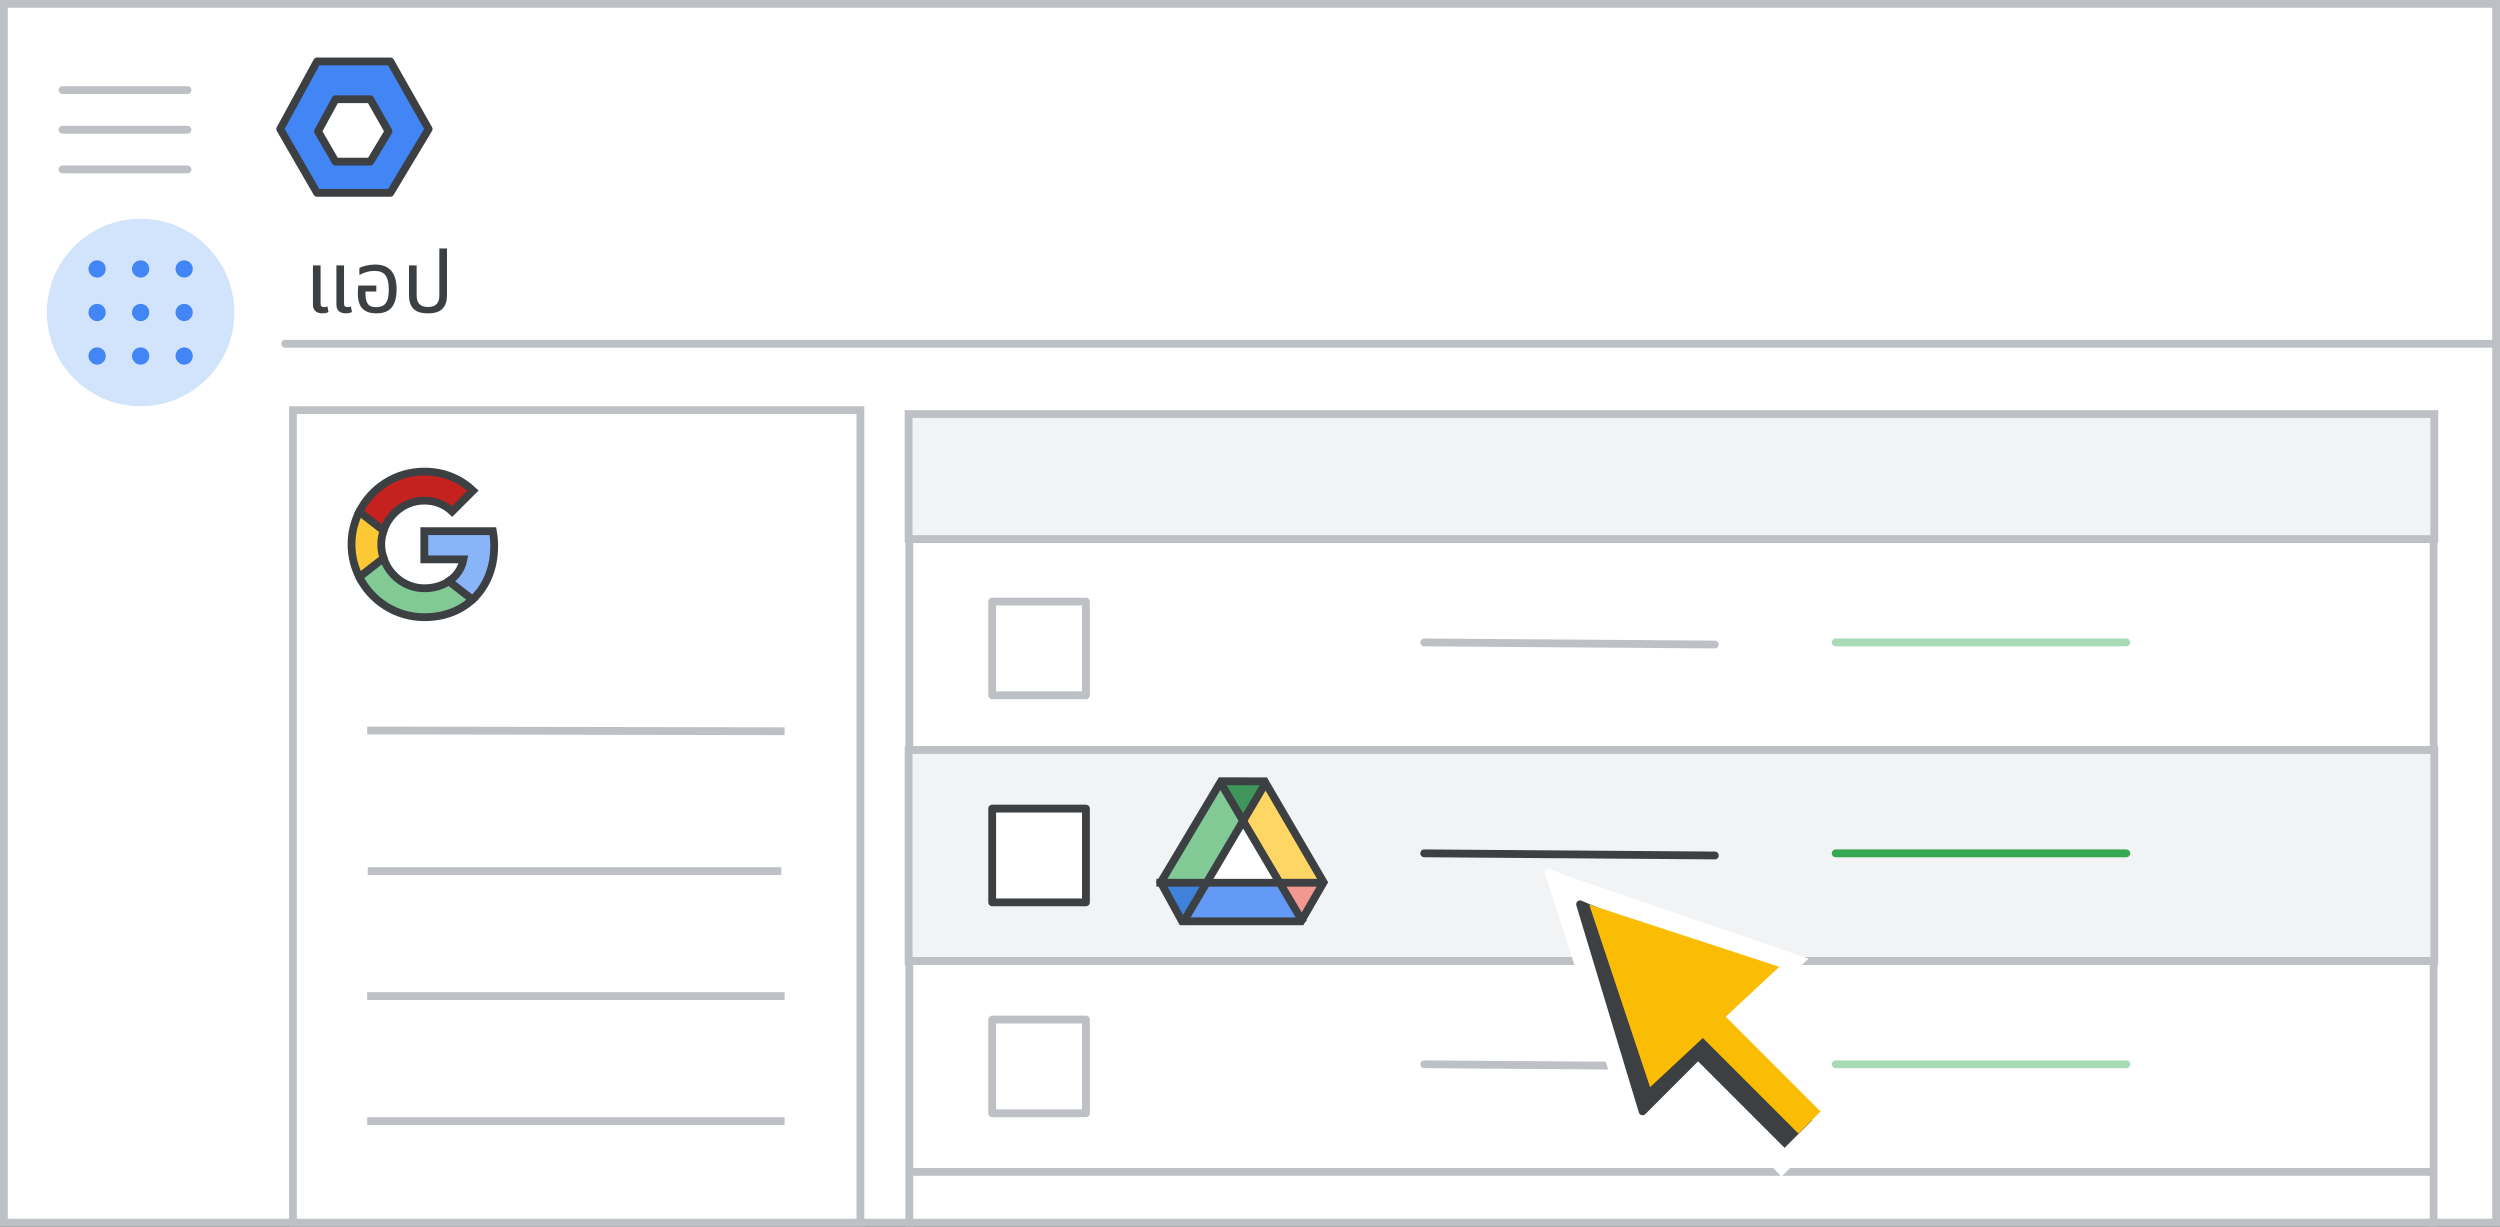 <svg width="320" height="157" viewBox="0 0 320 157" fill="none" xmlns="http://www.w3.org/2000/svg">
<rect x="0" y="0" width="320" height="157" fill="#333333" stroke="none"/>
<g clip-path="url(#clip0_18_11117)">
<path d="M319.5 0.5H0.5V156.5H319.5V0.5Z" fill="white" stroke="#BDC1C6"/>
<path d="M18 52C24.627 52 30 46.627 30 40C30 33.373 24.627 28 18 28C11.373 28 6 33.373 6 40C6 46.627 11.373 52 18 52Z" fill="#D2E3FC"/>
<path d="M116.803 96H311.092" stroke="#BDC1C6" stroke-linecap="round" stroke-linejoin="round"/>
<path d="M116.803 69H311.092" stroke="#BDC1C6" stroke-linecap="round" stroke-linejoin="round"/>
<path d="M311.5 53.5H116.395V164.5H311.5V53.5Z" stroke="#BDC1C6"/>
<path d="M311.592 53H116.303V69H311.592V53Z" fill="#F1F3F4" stroke="#BDC1C6"/>
<path d="M311.592 96H116.303V123H311.592V96Z" fill="#F1F3F4" stroke="#BDC1C6"/>
<path d="M116.803 123H311.092" stroke="#BDC1C6" stroke-linecap="round" stroke-linejoin="round"/>
<path d="M116.803 150H311.092" stroke="#BDC1C6" stroke-linecap="round" stroke-linejoin="round"/>
<path d="M110.132 52.5H37.5V156.5H110.132V52.5Z" fill="white" stroke="#BDC1C6"/>
<path d="M47.572 111.5H99.5" stroke="#BDC1C6" stroke-linecap="square"/>
<path d="M47.5 143.5H99.932" stroke="#BDC1C6" stroke-linecap="square"/>
<path d="M47.5 93.5L99.932 93.597" stroke="#BDC1C6" stroke-linecap="square"/>
<path d="M47.5 127.5H99.932" stroke="#BDC1C6" stroke-linecap="square"/>
<path d="M36.5 44H319" stroke="#BDC1C6" stroke-linecap="round"/>
<path fill-rule="evenodd" clip-rule="evenodd" d="M40.583 7.864H49.962L54.864 16.517L49.962 24.685H40.583L35.864 16.517L40.583 7.864Z" fill="#4285F4" stroke="#3C4043" stroke-linejoin="round"/>
<path fill-rule="evenodd" clip-rule="evenodd" d="M42.945 12.704H47.399L49.726 16.813L47.399 20.692H42.945L40.704 16.813L42.945 12.704Z" fill="white" stroke="#3C4043" stroke-linejoin="round"/>
<path d="M8 11.529H24" stroke="#BDC1C6" stroke-linecap="round" stroke-linejoin="round"/>
<path d="M8 16.606H24" stroke="#BDC1C6" stroke-linecap="round" stroke-linejoin="round"/>
<path d="M8 21.683H24" stroke="#BDC1C6" stroke-linecap="round" stroke-linejoin="round"/>
<path d="M12.429 46.5C12.181 46.5 11.964 46.407 11.779 46.221C11.593 46.036 11.5 45.819 11.5 45.571C11.5 45.308 11.593 45.088 11.779 44.91C11.964 44.732 12.181 44.643 12.429 44.643C12.692 44.643 12.912 44.732 13.091 44.91C13.268 45.088 13.357 45.308 13.357 45.571C13.357 45.819 13.268 46.036 13.091 46.221C12.912 46.407 12.692 46.5 12.429 46.5ZM18 46.5C17.752 46.5 17.536 46.407 17.35 46.221C17.164 46.036 17.071 45.819 17.071 45.571C17.071 45.308 17.164 45.088 17.35 44.91C17.536 44.732 17.752 44.643 18 44.643C18.263 44.643 18.484 44.732 18.662 44.91C18.84 45.088 18.929 45.308 18.929 45.571C18.929 45.819 18.84 46.036 18.662 46.221C18.484 46.407 18.263 46.5 18 46.5ZM23.571 46.5C23.324 46.5 23.107 46.407 22.921 46.221C22.736 46.036 22.643 45.819 22.643 45.571C22.643 45.308 22.736 45.088 22.921 44.91C23.107 44.732 23.324 44.643 23.571 44.643C23.834 44.643 24.055 44.732 24.233 44.91C24.411 45.088 24.5 45.308 24.5 45.571C24.5 45.819 24.411 46.036 24.233 46.221C24.055 46.407 23.834 46.5 23.571 46.5ZM12.429 40.929C12.181 40.929 11.964 40.836 11.779 40.65C11.593 40.464 11.5 40.248 11.5 40C11.5 39.737 11.593 39.516 11.779 39.338C11.964 39.16 12.181 39.071 12.429 39.071C12.692 39.071 12.912 39.16 13.091 39.338C13.268 39.516 13.357 39.737 13.357 40C13.357 40.248 13.268 40.464 13.091 40.65C12.912 40.836 12.692 40.929 12.429 40.929ZM18 40.929C17.752 40.929 17.536 40.836 17.35 40.65C17.164 40.464 17.071 40.248 17.071 40C17.071 39.737 17.164 39.516 17.35 39.338C17.536 39.16 17.752 39.071 18 39.071C18.263 39.071 18.484 39.16 18.662 39.338C18.84 39.516 18.929 39.737 18.929 40C18.929 40.248 18.84 40.464 18.662 40.65C18.484 40.836 18.263 40.929 18 40.929ZM23.571 40.929C23.324 40.929 23.107 40.836 22.921 40.65C22.736 40.464 22.643 40.248 22.643 40C22.643 39.737 22.736 39.516 22.921 39.338C23.107 39.16 23.324 39.071 23.571 39.071C23.834 39.071 24.055 39.16 24.233 39.338C24.411 39.516 24.5 39.737 24.5 40C24.5 40.248 24.411 40.464 24.233 40.65C24.055 40.836 23.834 40.929 23.571 40.929ZM12.429 35.357C12.181 35.357 11.964 35.264 11.779 35.079C11.593 34.893 11.5 34.676 11.5 34.429C11.5 34.166 11.593 33.945 11.779 33.767C11.964 33.589 12.181 33.5 12.429 33.5C12.692 33.5 12.912 33.589 13.091 33.767C13.268 33.945 13.357 34.166 13.357 34.429C13.357 34.676 13.268 34.893 13.091 35.079C12.912 35.264 12.692 35.357 12.429 35.357ZM18 35.357C17.752 35.357 17.536 35.264 17.35 35.079C17.164 34.893 17.071 34.676 17.071 34.429C17.071 34.166 17.164 33.945 17.35 33.767C17.536 33.589 17.752 33.5 18 33.5C18.263 33.5 18.484 33.589 18.662 33.767C18.84 33.945 18.929 34.166 18.929 34.429C18.929 34.676 18.84 34.893 18.662 35.079C18.484 35.264 18.263 35.357 18 35.357ZM23.571 35.357C23.324 35.357 23.107 35.264 22.921 35.079C22.736 34.893 22.643 34.676 22.643 34.429C22.643 34.166 22.736 33.945 22.921 33.767C23.107 33.589 23.324 33.5 23.571 33.5C23.834 33.5 24.055 33.589 24.233 33.767C24.411 33.945 24.5 34.166 24.5 34.429C24.5 34.676 24.411 34.893 24.233 35.079C24.055 35.264 23.834 35.357 23.571 35.357Z" fill="#4285F4" stroke="#4285F4" stroke-width="0.35"/>
<path d="M63.256 69.894C63.256 69.233 63.197 68.598 63.087 67.988H54.312V71.596H59.326C59.106 72.757 58.445 73.739 57.454 74.4V76.746H60.478C62.24 75.12 63.256 72.731 63.256 69.894Z" fill="#8AB4F8" stroke="#3C4043"/>
<path d="M54.312 78.999C56.828 78.999 58.937 78.169 60.478 76.746L57.454 74.4C56.624 74.959 55.566 75.297 54.312 75.297C51.89 75.297 49.832 73.663 49.095 71.461H45.995V73.866C47.528 76.907 50.67 78.999 54.312 78.999Z" fill="#81C995" stroke="#3C4043"/>
<path d="M49.095 71.452C48.908 70.893 48.798 70.3 48.798 69.682C48.798 69.064 48.908 68.471 49.095 67.912V65.506H45.995C45.36 66.76 44.995 68.174 44.995 69.682C44.995 71.19 45.36 72.604 45.995 73.858L48.409 71.977L49.095 71.452Z" fill="#FCC934" stroke="#3C4043"/>
<path d="M54.312 64.075C55.684 64.075 56.904 64.549 57.878 65.464L60.546 62.796C58.928 61.288 56.828 60.365 54.312 60.365C50.67 60.365 47.528 62.457 45.995 65.506L49.095 67.912C49.832 65.71 51.89 64.075 54.312 64.075Z" fill="#C5221F" stroke="#3C4043"/>
<path fill-rule="evenodd" clip-rule="evenodd" d="M151.732 118.429L154.679 112.638H148.786L151.732 118.429Z" fill="#4081DA"/>
<path fill-rule="evenodd" clip-rule="evenodd" d="M166.584 117.707L163.827 113.135L168.941 112.992L166.584 117.707Z" fill="#F29891"/>
<path fill-rule="evenodd" clip-rule="evenodd" d="M162.339 100.188L159.393 105.399L163.905 112.927L169.803 112.857L162.339 100.188Z" fill="#FDD663"/>
<path fill-rule="evenodd" clip-rule="evenodd" d="M166.584 117.707L163.827 113.135L154.047 113.135L151.655 118.429L166.584 117.707Z" fill="#629AF6"/>
<path fill-rule="evenodd" clip-rule="evenodd" d="M156.249 100.188L159.195 105.399L154.684 112.927L148.786 112.857L156.249 100.188Z" fill="#81C995"/>
<path fill-rule="evenodd" clip-rule="evenodd" d="M159.081 105.978L162.339 100.187H155.857L159.081 105.978Z" fill="#3F965A"/>
<path fill-rule="evenodd" clip-rule="evenodd" d="M159.195 105.399L164.33 112.843H154.089L159.195 105.399Z" fill="white"/>
<path fill-rule="evenodd" clip-rule="evenodd" d="M156.292 100L161.875 100.005C163.09 102.093 165.606 106.403 169.423 112.934L166.534 117.929H151.304L148.576 112.941L156.292 100Z" stroke="#3C4043"/>
<path d="M148.512 112.992H168.941" stroke="#3C4043" stroke-linecap="square"/>
<path d="M151.655 117.707L161.87 100.421" stroke="#3C4043" stroke-linecap="square"/>
<path d="M166.584 117.707L156.37 100.421" stroke="#3C4043" stroke-linecap="square"/>
<path d="M139 103.5H127V115.5H139V103.5Z" fill="white" stroke="#3C4043" stroke-linejoin="round"/>
<path d="M139 130.5H127V142.5H139V130.5Z" fill="white" stroke="#BDC1C6" stroke-linejoin="round"/>
<path d="M139 77H127V89H139V77Z" fill="white" stroke="#BDC1C6" stroke-linejoin="round"/>
<path d="M234.968 109.227H272.168" stroke="#34A853" stroke-linecap="round"/>
<path d="M182.301 109.227L219.5 109.5" stroke="#3C4043" stroke-linecap="round"/>
<path d="M234.968 136.227H272.168" stroke="#A8DAB5" stroke-linecap="round"/>
<path d="M182.301 136.227L219.5 136.5" stroke="#BDC1C6" stroke-linecap="round"/>
<path d="M234.968 82.227H272.168" stroke="#A8DAB5" stroke-linecap="round"/>
<path d="M182.301 82.227L219.5 82.5" stroke="#BDC1C6" stroke-linecap="round"/>
<path d="M198.221 111.652L225.408 123.816L216.45 124.248L220.535 134.592L209.268 145.86L198.221 111.652Z" fill="white" stroke="white" stroke-linejoin="round"/>
<path d="M199.151 111.636L231.506 122.707L210.963 141.762L199.151 111.636Z" fill="white"/>
<path d="M215.239 136.831L222.716 129.189L236.505 142.127L228.02 150.612L215.239 136.831Z" fill="white"/>
<path d="M202.25 115.75L223.25 124.75L216.25 125.25L219.25 133.25L210.25 142.25L202.25 115.75Z" fill="#3C4043" stroke="#3C4043" stroke-linejoin="round"/>
<path d="M216.53 135.03L219.613 131.814L231.96 143.389L228.424 146.924L216.53 135.03Z" fill="#3C4043"/>
<path d="M219.82 129.062L216.992 131.891L230.205 145.104L233.033 142.275L219.82 129.062Z" fill="#FBBC04"/>
<path d="M203.417 115.784L227.75 123.75L211.209 139.158L203.417 115.784Z" fill="#FBBC04"/>
<path d="M41.255 40.11C41.057 40.11 40.866 40.077 40.683 40.011C40.5 39.945 40.349 39.828 40.232 39.659C40.115 39.49 40.056 39.256 40.056 38.955V33.972H41.035V38.834C41.035 39.003 41.068 39.124 41.134 39.197C41.207 39.27 41.328 39.307 41.497 39.307C41.563 39.307 41.633 39.3 41.706 39.285C41.779 39.27 41.849 39.252 41.915 39.23L42.047 39.945C41.908 40.011 41.772 40.055 41.64 40.077C41.508 40.099 41.38 40.11 41.255 40.11ZM44.258 40.11C44.06 40.11 43.869 40.077 43.686 40.011C43.503 39.945 43.352 39.828 43.235 39.659C43.118 39.49 43.059 39.256 43.059 38.955V33.972H44.038V38.834C44.038 39.003 44.071 39.124 44.137 39.197C44.21 39.27 44.331 39.307 44.5 39.307C44.566 39.307 44.636 39.3 44.709 39.285C44.782 39.27 44.852 39.252 44.918 39.23L45.05 39.945C44.911 40.011 44.775 40.055 44.643 40.077C44.511 40.099 44.383 40.11 44.258 40.11ZM48.169 40.11C47.377 40.11 46.783 39.905 46.388 39.494C45.999 39.083 45.804 38.431 45.804 37.536C45.804 37.389 45.808 37.232 45.816 37.063C45.83 36.887 45.845 36.715 45.859 36.546H48.169V37.316H46.783V37.536C46.783 38.005 46.835 38.368 46.938 38.625C47.04 38.882 47.191 39.061 47.389 39.164C47.594 39.267 47.847 39.318 48.148 39.318C48.477 39.318 48.764 39.256 49.005 39.131C49.248 39.006 49.434 38.779 49.566 38.449C49.699 38.119 49.764 37.646 49.764 37.03C49.764 36.223 49.625 35.629 49.346 35.248C49.075 34.867 48.602 34.676 47.928 34.676C47.575 34.676 47.238 34.724 46.916 34.819C46.6 34.907 46.296 35.035 46.002 35.204V34.291C46.222 34.174 46.512 34.075 46.871 33.994C47.231 33.906 47.623 33.862 48.048 33.862C48.694 33.862 49.215 33.994 49.611 34.258C50.014 34.515 50.307 34.881 50.49 35.358C50.674 35.827 50.766 36.385 50.766 37.03C50.766 37.675 50.681 38.229 50.513 38.691C50.344 39.153 50.069 39.505 49.688 39.747C49.313 39.989 48.807 40.11 48.169 40.11ZM54.772 40.11C53.907 40.11 53.287 39.912 52.913 39.516C52.539 39.12 52.352 38.555 52.352 37.822V33.972H53.331V37.833C53.331 38.808 53.811 39.296 54.772 39.296C55.271 39.296 55.637 39.175 55.872 38.933C56.114 38.691 56.235 38.324 56.235 37.833V31.805H57.214V37.822C57.214 38.555 57.023 39.12 56.642 39.516C56.268 39.912 55.645 40.11 54.772 40.11Z" fill="#3C4043"/>
</g>
<defs>
<clipPath id="clip0_18_11117">
<rect width="320" height="157" fill="white"/>
</clipPath>
</defs>
</svg>
